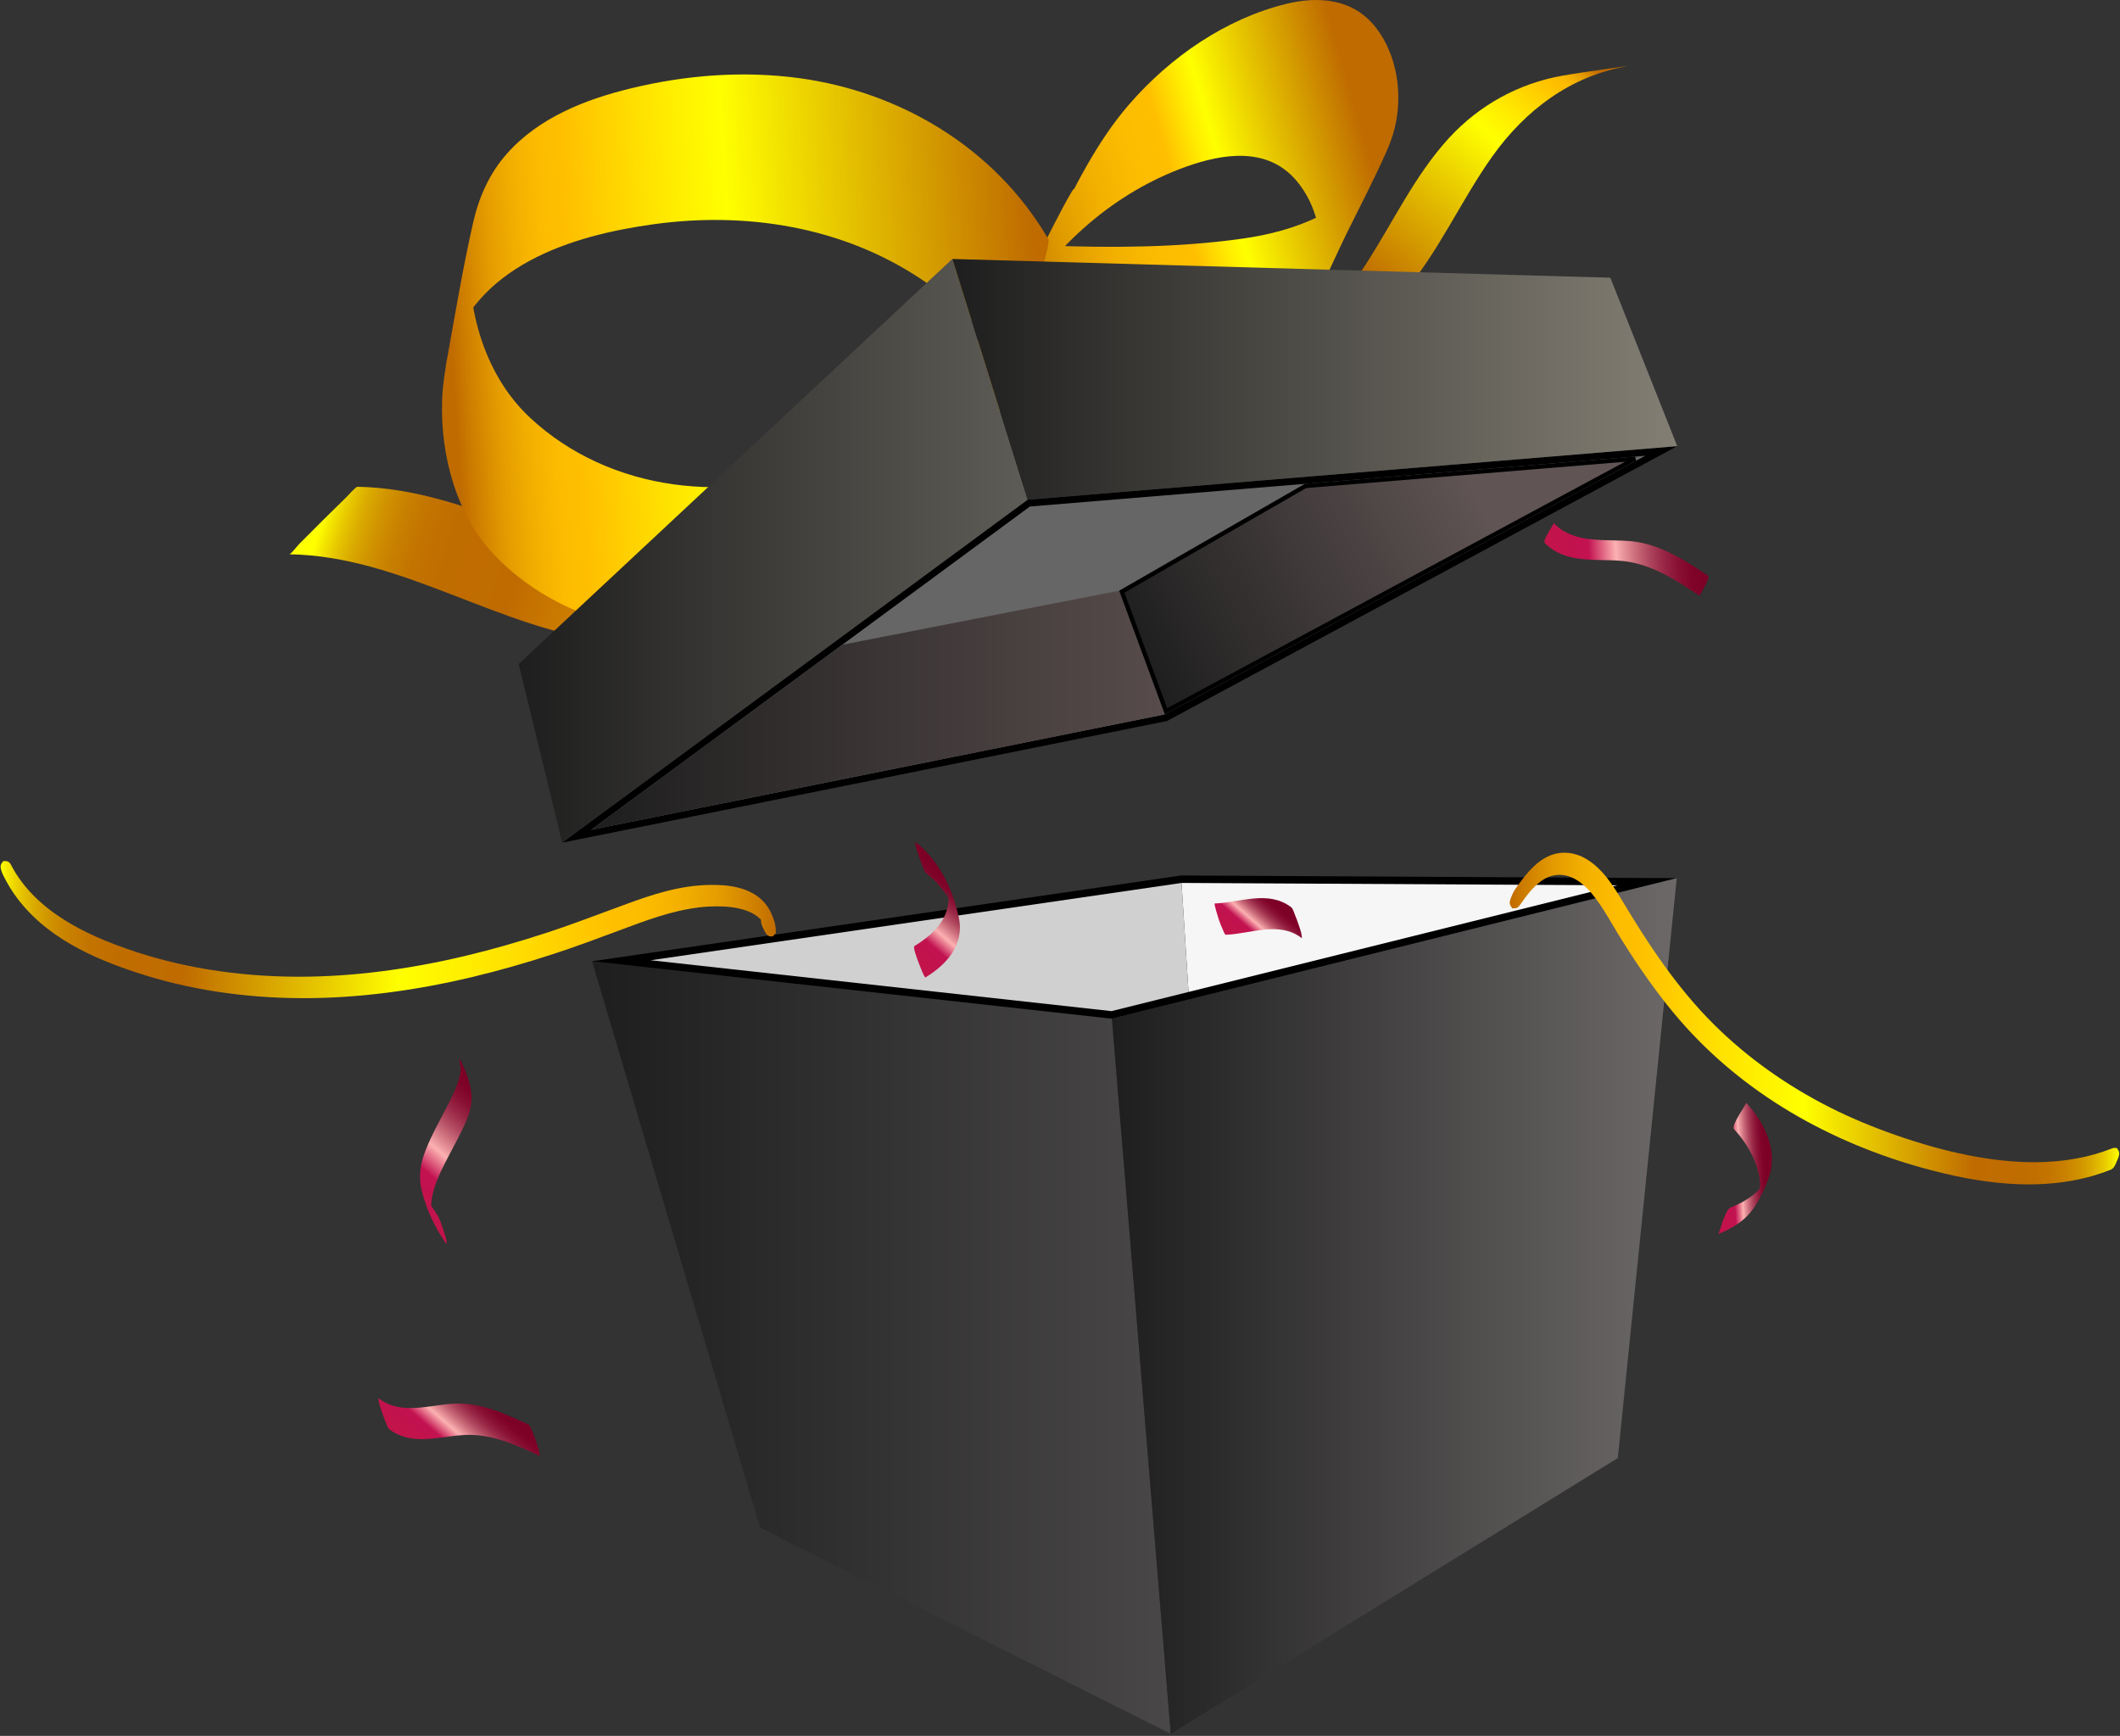 <?xml version="1.0" encoding="UTF-8"?> <svg xmlns="http://www.w3.org/2000/svg" width="491" height="402" viewBox="0 0 491 402" fill="none"><rect x="0" y="0" width="491" height="402" fill="#333333" stroke="none"/> <path d="M243.935 58.311C244.942 54.169 246.249 50.152 247.852 46.228C247.761 46.451 247.669 46.674 247.578 46.898C254.748 29.939 225.502 88.369 235.556 71.288C235.435 71.495 235.313 71.701 235.192 71.908C244.475 56.557 258.385 44.431 274.742 38.592C283.208 35.57 293.466 33.946 300.154 41.721C306.618 49.235 307.361 60.677 303.808 69.785C303.899 69.562 303.991 69.339 304.082 69.115C304.533 68.188 304.985 67.259 305.437 66.331C310.446 56.294 315.456 46.257 320.466 36.22C320.165 36.816 319.843 37.398 319.501 37.969C319.623 37.762 319.745 37.556 319.866 37.349C312.707 48.859 300.073 53.53 287.722 55.27C272.988 57.345 257.843 57.411 243.011 56.883C242.694 56.872 239.948 62.732 240.27 62.1C238.119 66.328 236.001 70.576 233.894 74.829C231.787 79.082 229.68 83.336 227.617 87.614C227.328 88.213 225.385 92.974 225.116 92.965C234.764 93.309 244.418 93.245 254.059 92.722C263.223 92.225 272.608 91.652 281.432 88.773C288.649 86.419 295.578 82.264 300.316 75.901C305.212 69.328 308.401 61.1 312.053 53.737C315.072 47.65 318.222 41.588 320.993 35.365C321.827 33.493 322.555 31.582 323.04 29.572C324.927 21.749 323.574 12.707 318.661 6.391C313.415 -0.353 305.375 -0.951 297.82 0.916C283.939 4.347 271.15 13.078 261.552 24.128C253.87 32.971 248.826 43.518 243.553 54.078C237.076 67.047 229.528 80.039 226.04 94.393C226.391 92.948 228.246 90.227 228.781 89.176C230.932 84.948 233.05 80.7 235.157 76.447C237.264 72.194 239.371 67.94 241.434 63.662C242.24 61.992 243.495 60.123 243.935 58.311Z" fill="url(#paint0_linear_133_68)"></path> <path d="M218.918 86.212C214.149 97.922 208.372 109.24 200.785 119.182C198.206 122.561 189.192 131.818 200.371 120.757C211.369 109.874 202.83 118.143 199.53 120.593C195.235 123.781 190.624 126.502 185.769 128.603C175.827 132.905 165.211 134.195 154.589 132.632C142.869 130.907 131.744 126.334 120.68 122.088C108.427 117.387 95.918 112.927 82.758 112.728C82.412 112.723 80.306 115.048 80.398 114.959C78.523 116.78 76.662 118.619 74.805 120.462C72.949 122.305 71.094 124.151 69.256 126.014C68.889 126.385 67.388 128.368 67 128.362C93.215 128.758 115.765 145.896 141.557 148.612C153.263 149.846 164.806 147.358 175.262 141.676C180.304 138.936 185.002 135.539 189.345 131.685C196.842 125.034 204.094 117.785 210.886 110.329C221.277 98.922 228.776 85.066 234.676 70.576C234.467 71.089 232.472 72.655 232.316 72.806C230.441 74.628 228.579 76.467 226.723 78.31C224.867 80.153 223.012 81.998 221.173 83.862C220.552 84.492 219.252 85.39 218.918 86.212Z" fill="url(#paint1_linear_133_68)"></path> <path d="M242.757 55.304C230.314 34.025 208.276 21.26 185.209 18.112C172.205 16.338 158.938 17.361 146.178 20.448C135.711 22.981 124.785 27.179 117.294 35.713C113.373 40.179 110.942 45.573 109.595 51.474C107.376 61.208 105.69 71.11 103.934 80.946C103.234 84.869 102.519 88.779 102.393 92.779C101.983 105.736 105.813 119.577 114.705 128.752C131.483 146.061 158.143 150.26 180.007 143.331C192.277 139.442 203.463 132.116 212.635 122.677C217.185 117.995 221.259 112.787 224.756 107.176C228.424 101.292 231.096 94.632 235.85 89.588C236.369 89.038 236.861 84.847 236.894 84.68C237.683 80.721 238.442 76.753 239.19 72.784C239.937 68.815 240.685 64.846 241.392 60.868C241.567 59.882 241.63 56.529 242.211 55.913C237.846 60.544 235.307 66.531 232.035 71.997C228.864 77.297 225.189 82.26 221.084 86.781C212.903 95.79 202.974 103.072 191.969 107.614C169.428 116.916 141.284 114.038 122.725 96.702C111.795 86.493 107.409 70.055 109.061 54.953C109.038 55.157 109.014 55.36 108.99 55.564C109.76 49.792 108.888 54.3 106.376 69.085C103.335 83.757 102.496 88.273 103.861 82.633C103.809 82.831 103.757 83.028 103.705 83.226C109.595 61.426 132.583 54.51 151.43 51.921C172.694 49.001 194.954 52.403 213.315 64.627C222.618 70.821 230.597 79.064 236.395 88.98C236.23 88.698 237.524 83.644 237.439 84.073C238.228 80.113 238.986 76.145 239.734 72.176C240.482 68.207 241.23 64.238 241.937 60.261C242.101 59.342 243.176 56.021 242.757 55.304Z" fill="url(#paint2_linear_133_68)"></path> <path d="M231.152 75.783C239.235 81.715 248.582 85.435 258.304 86.877C263.073 87.584 267.902 87.74 272.705 87.393C280.537 86.827 288.491 85.61 296.191 84.001C307.083 81.725 317.147 76.953 324.766 68.193C333.11 58.599 338.269 46.547 345.647 36.191C353.328 25.41 363.823 17.659 376.523 15.411C377.519 15.235 375.244 15.526 375.746 15.462C374.222 15.655 372.702 15.878 371.182 16.098C368.055 16.551 364.921 16.988 361.807 17.539C351.832 19.305 342.657 24.269 335.585 31.968C327.677 40.577 322.621 51.501 316.254 61.325C313.105 66.183 309.607 70.845 305.378 74.699C301.37 78.354 296.743 81.037 291.81 83.007C289.657 83.867 287.456 84.599 285.231 85.215C283.987 85.558 282.735 85.865 281.475 86.129C280.895 86.25 280.313 86.354 279.733 86.468C290.56 85 293.903 84.501 289.763 84.969C289.469 85.001 289.175 85.031 288.881 85.057C284.175 85.496 279.415 85.397 274.727 84.787C264.591 83.47 254.819 79.704 246.407 73.531C246.195 73.375 244.095 73.813 244.166 73.804C242.366 74.049 240.567 74.31 238.769 74.576C236.972 74.842 235.174 75.11 233.379 75.396C233.012 75.454 231.391 75.958 231.152 75.783Z" fill="url(#paint3_linear_133_68)"></path> <path d="M388.456 103.321L270.276 166.975L130.204 195.145L238 115.726L388.456 103.321Z" fill="url(#paint4_linear_133_68)"></path> <path d="M238.528 117.299L381.06 105.547L269.779 165.435L136.898 192.174L238.528 117.299Z" fill="#666666"></path> <path d="M238 115.726L130.204 195.145L120.13 153.772L220.567 59.972L238 115.726Z" fill="url(#paint5_linear_133_68)"></path> <path d="M372.963 64.316L388.456 103.321L238 115.726L220.567 59.972L372.963 64.316Z" fill="url(#paint6_linear_133_68)"></path> <path d="M195.082 149.307L259.197 136.801L269.779 165.435L136.898 192.174L195.082 149.307Z" fill="url(#paint7_linear_133_68)"></path> <path d="M270.048 164.722L259.812 137.023L302.363 112.537L378.713 106.242L270.048 164.722Z" fill="url(#paint8_linear_133_68)" stroke="black"></path> <path d="M271.158 401.532L176.033 353.785L137.127 222.616L257.526 235.907L271.158 401.532Z" fill="url(#paint9_linear_133_68)"></path> <path d="M257.526 235.907L137.127 222.616L273.541 202.747L388.341 203.37L257.526 235.907Z" fill="url(#paint10_linear_133_68)"></path> <path d="M388.341 203.371L374.689 337.667L271.158 401.533L257.526 235.908L388.341 203.371Z" fill="url(#paint11_linear_133_68)"></path> <path d="M273.647 204.474L275.265 229.723L257.422 234.161L150.707 222.381L273.647 204.474Z" fill="#D0D0D0"></path> <path d="M374.577 205.022L273.647 204.474L275.265 229.723L374.577 205.022Z" fill="#F6F6F6"></path> <path d="M469.883 274.286C463.818 274.286 457.345 273.444 450.093 271.71C438.77 269.003 428.114 264.952 418.421 259.667C408.202 254.095 399.177 247.17 391.595 239.084C387.782 235.017 384.018 230.26 380.089 224.538C378.286 221.913 376.469 219.099 374.69 216.176C374.284 215.509 373.885 214.836 373.486 214.165C372.792 212.995 372.074 211.785 371.333 210.632C369.153 207.244 366.431 203.662 362.771 202.79C362.253 202.667 361.723 202.604 361.195 202.604C359.742 202.604 358.304 203.076 357.037 203.968C355.038 205.377 353.481 207.487 351.931 209.707C351.638 210.127 351.279 210.339 350.863 210.339L350.229 210.338L349.867 209.772C349.531 209.236 349.645 208.666 349.938 207.921C350.19 207.28 350.496 206.541 350.947 205.895C351.652 204.885 352.497 203.702 353.419 202.592C355.624 199.936 357.715 198.409 360.003 197.786C360.75 197.583 361.527 197.479 362.314 197.479C363.873 197.479 365.461 197.887 366.909 198.656C371.102 200.887 373.86 205.487 375.874 208.847C381.357 217.994 388.149 228.522 396.954 237.252C404.658 244.891 413.726 251.368 423.906 256.504C428.572 258.858 433.572 260.955 439.192 262.914C445.066 264.963 450.487 266.469 455.764 267.517C461.22 268.601 466.383 269.151 471.109 269.151C477.755 269.151 483.848 268.067 489.219 265.928L489.42 265.848H490.246L490.601 266.378C490.872 266.784 490.89 267.254 490.661 267.947C490.533 268.332 490.377 268.676 490.216 269.025C490.196 269.069 490.172 269.131 490.144 269.199C489.904 269.789 489.575 270.597 488.845 270.888C487.515 271.418 486.164 271.883 484.83 272.271C480.236 273.608 475.207 274.286 469.883 274.286Z" fill="url(#paint12_linear_133_68)"></path> <path d="M70.34 231.158C56.549 231.158 43.485 229.15 31.513 225.19C22.059 222.063 10.301 217.166 3.241 206.967C2.48 205.868 1.754 204.659 1.085 203.373C0.747 202.726 0.428 202.085 0.24 201.368C0.162 201.074 0.001 200.462 0.39 199.918L0.745 199.421L1.345 199.414C2.092 199.414 2.432 200.066 2.577 200.344C8.293 211.313 20.648 216.673 29.443 219.751C41.462 223.958 54.648 226.124 68.634 226.192L69.3 226.193C81.352 226.193 94.25 224.581 107.637 221.403C113.753 219.95 120.176 218.124 126.727 215.975C131.355 214.457 136.009 212.726 140.509 211.052C142.069 210.471 143.63 209.891 145.193 209.318C150.812 207.256 157.382 205.048 164.252 204.94C164.475 204.937 164.7 204.935 164.928 204.935C167.582 204.935 175.661 204.935 178.616 211.48C179.172 212.712 179.687 214.061 179.689 215.574L179.69 216.094L179.34 216.481L178.993 216.85L178.497 216.852C178.079 216.852 177.579 216.735 176.937 215.339C176.905 215.27 176.866 215.192 176.826 215.11C176.585 214.622 176.255 213.953 176.253 213.242C176.253 213.159 176.245 213.075 176.236 212.992C175.999 212.727 175.71 212.465 175.36 212.199C174.567 211.596 173.59 211.108 172.455 210.748C170.637 210.172 168.555 209.892 166.091 209.892C165.468 209.892 164.809 209.91 164.131 209.947C157.855 210.287 151.615 212.436 146.258 214.424C145.294 214.781 144.331 215.14 143.368 215.499C138.409 217.347 133.282 219.258 128.157 220.932C121.711 223.037 115.388 224.833 109.361 226.269C95.867 229.484 82.853 231.129 70.682 231.158L70.34 231.158Z" fill="url(#paint13_linear_133_68)"></path> <path d="M106.585 246.568C106.907 247.974 106.371 249.786 105.912 251.077C105.337 252.695 104.559 254.23 103.788 255.75C102.003 259.267 100.019 262.692 98.567 266.388C97.333 269.53 96.859 272.546 97.714 275.877C98.852 280.308 100.733 284.286 103.295 287.955C103.584 288.369 103.416 287.37 103.428 287.485C103.349 286.763 103.034 285.929 102.815 285.256C102.345 283.808 101.865 282.142 100.993 280.894C100.603 280.335 100.21 279.779 99.841 279.205C99.323 278.398 98.37 276.06 99.437 279.097C100.435 281.937 99.826 279.853 99.879 278.782C99.916 278.039 100.028 277.301 100.193 276.578C100.906 273.464 102.451 270.538 103.889 267.75C105.342 264.933 106.943 262.164 108.147 259.211C109.198 256.638 109.515 254.24 108.888 251.5C108.487 249.748 107.83 247.983 107.067 246.375C106.999 246.231 106.635 245.335 106.448 245.41C106.259 245.486 106.585 246.566 106.585 246.568Z" fill="url(#paint14_linear_133_68)"></path> <path d="M214.358 226.345C219.082 223.478 223.35 218.937 222.094 212.688C220.745 205.974 217.421 199.295 212.192 195.135C211.898 194.9 212.042 195.446 212.059 195.605C212.138 196.327 212.453 197.161 212.672 197.834C212.977 198.774 213.315 199.705 213.698 200.612C213.892 201.072 214.112 201.892 214.494 202.196C216.247 203.591 217.816 205.219 219.113 207.097C219.599 207.801 219.975 208.571 220.429 209.292C218.866 206.807 219.596 205.946 219.684 207.758C219.707 208.243 219.68 208.728 219.621 209.209C219.054 213.822 215.336 216.941 211.783 219.097C211.349 219.361 212.591 222.468 212.73 222.858C212.826 223.131 214.077 226.515 214.358 226.345Z" fill="url(#paint15_linear_133_68)"></path> <path d="M90.141 330.978C95.361 334.965 101.731 332.639 107.572 332.318C113.722 331.98 119.458 334.586 124.969 337.158C125.097 337.218 124.778 335.775 124.833 336C124.617 335.12 124.324 334.247 124.023 333.397C123.72 332.544 123.399 331.69 123.012 330.875C122.87 330.574 122.7 330.053 122.393 329.91C117.02 327.401 111.42 324.838 105.429 325.05C99.669 325.254 93.012 327.868 87.839 323.916C87.545 323.691 87.687 324.213 87.706 324.386C87.784 325.108 88.1 325.942 88.318 326.615C88.624 327.555 88.962 328.486 89.345 329.393C89.536 329.846 89.76 330.686 90.141 330.978Z" fill="url(#paint16_linear_133_68)"></path> <path d="M283.918 216.474C289.568 216.279 296.225 213.281 301.35 217.159C301.644 217.381 301.502 216.865 301.483 216.688C301.405 215.966 301.089 215.133 300.871 214.46C300.565 213.52 300.228 212.588 299.844 211.681C299.654 211.23 299.429 210.385 299.049 210.097C293.728 206.072 287.227 209.023 281.343 209.227C281.089 209.235 282.195 212.721 282.289 212.987C282.593 213.84 282.913 214.694 283.3 215.51C283.394 215.709 283.669 216.483 283.918 216.474Z" fill="url(#paint17_linear_133_68)"></path> <path d="M397.941 285.801C400.637 284.671 403.288 283.268 405.259 280.949C407.232 278.627 408.635 275.553 409.663 272.652C411.889 266.368 408.574 259.869 404.436 255.379C404.602 255.559 400.815 260.635 401.611 261.499C404.295 264.412 406.588 268.112 407.389 272.154C407.548 272.912 407.626 273.677 407.623 274.45C407.62 275.073 407.55 275.687 407.412 276.293C408.062 274.848 408.05 274.576 407.376 275.478C407.049 275.825 406.706 276.152 406.346 276.458C404.685 277.89 402.745 278.851 400.767 279.681C400.005 280.001 399.402 281.866 399.066 282.591C398.892 282.967 398.126 285.723 397.941 285.801Z" fill="url(#paint18_linear_133_68)"></path> <path d="M357.761 125.731C362.599 130.684 369.669 129.316 375.755 129.913C382.355 130.56 388.06 134.269 393.546 137.93C393.706 138.037 396.096 133.655 395.655 133.361C390.169 129.701 384.464 125.992 377.864 125.344C371.778 124.748 364.708 126.116 359.87 121.162C359.966 121.259 357.177 125.133 357.761 125.731Z" fill="url(#paint19_linear_133_68)"></path> <defs> <linearGradient id="paint0_linear_133_68" x1="228.274" y1="64.679" x2="318.073" y2="38.817" gradientUnits="userSpaceOnUse"> <stop stop-color="#A95B00"></stop> <stop offset="0.099" stop-color="#C67D00"></stop> <stop offset="0.205" stop-color="#DF9A00"></stop> <stop offset="0.311" stop-color="#F1AE00"></stop> <stop offset="0.415" stop-color="#FBBB00"></stop> <stop offset="0.516" stop-color="#FFBF00"></stop> <stop offset="0.593" stop-color="#FFEA00"></stop> <stop offset="0.638" stop-color="#FFFF00"></stop> <stop offset="0.776" stop-color="#E6C500"></stop> <stop offset="1" stop-color="#BF6B00"></stop> </linearGradient> <linearGradient id="paint1_linear_133_68" x1="214.369" y1="121.823" x2="86.586" y2="81.927" gradientUnits="userSpaceOnUse"> <stop stop-color="#BF6B00"></stop> <stop offset="0.024" stop-color="#CD7D00"></stop> <stop offset="0.071" stop-color="#E39A00"></stop> <stop offset="0.118" stop-color="#F2AE00"></stop> <stop offset="0.165" stop-color="#FCBB00"></stop> <stop offset="0.209" stop-color="#FFBF00"></stop> <stop offset="0.258" stop-color="#F7B500"></stop> <stop offset="0.522" stop-color="#CF8000"></stop> <stop offset="0.651" stop-color="#BF6B00"></stop> <stop offset="0.774" stop-color="#C06D00"></stop> <stop offset="0.829" stop-color="#C37400"></stop> <stop offset="0.87" stop-color="#C98100"></stop> <stop offset="0.904" stop-color="#D09300"></stop> <stop offset="0.935" stop-color="#DAAA00"></stop> <stop offset="0.962" stop-color="#E7C700"></stop> <stop offset="0.986" stop-color="#F5E900"></stop> <stop offset="1" stop-color="#FFFF00"></stop> </linearGradient> <linearGradient id="paint2_linear_133_68" x1="104.911" y1="86.227" x2="240.879" y2="77.51" gradientUnits="userSpaceOnUse"> <stop stop-color="#BF6B00"></stop> <stop offset="0.024" stop-color="#CD7D00"></stop> <stop offset="0.071" stop-color="#E39A00"></stop> <stop offset="0.118" stop-color="#F2AE00"></stop> <stop offset="0.165" stop-color="#FCBB00"></stop> <stop offset="0.209" stop-color="#FFBF00"></stop> <stop offset="0.382" stop-color="#FFEA00"></stop> <stop offset="0.483" stop-color="#FFFF00"></stop> <stop offset="0.68" stop-color="#E6C500"></stop> <stop offset="1" stop-color="#BF6B00"></stop> </linearGradient> <linearGradient id="paint3_linear_133_68" x1="342.773" y1="-6.428" x2="259.232" y2="92.9" gradientUnits="userSpaceOnUse"> <stop stop-color="#BF6B00"></stop> <stop offset="0.008" stop-color="#CD7D00"></stop> <stop offset="0.023" stop-color="#E39A00"></stop> <stop offset="0.038" stop-color="#F2AE00"></stop> <stop offset="0.053" stop-color="#FCBB00"></stop> <stop offset="0.067" stop-color="#FFBF00"></stop> <stop offset="0.157" stop-color="#FFEA00"></stop> <stop offset="0.21" stop-color="#FFFF00"></stop> <stop offset="0.34" stop-color="#E6C500"></stop> <stop offset="0.551" stop-color="#BF6B00"></stop> <stop offset="0.709" stop-color="#C06D00"></stop> <stop offset="0.78" stop-color="#C37400"></stop> <stop offset="0.833" stop-color="#C98100"></stop> <stop offset="0.877" stop-color="#D09300"></stop> <stop offset="0.916" stop-color="#DAAA00"></stop> <stop offset="0.951" stop-color="#E7C700"></stop> <stop offset="0.983" stop-color="#F5E900"></stop> <stop offset="1" stop-color="#FFFF00"></stop> </linearGradient> <linearGradient id="paint4_linear_133_68" x1="130.204" y1="149.233" x2="388.456" y2="149.233" gradientUnits="userSpaceOnUse"> <stop offset="0.004"></stop> <stop offset="1"></stop> </linearGradient> <linearGradient id="paint5_linear_133_68" x1="120.13" y1="127.558" x2="238" y2="127.558" gradientUnits="userSpaceOnUse"> <stop offset="1.4e-07" stop-color="#1E1E1E"></stop> <stop offset="0.996" stop-color="#5E5C56"></stop> </linearGradient> <linearGradient id="paint6_linear_133_68" x1="220.567" y1="87.849" x2="388.456" y2="87.849" gradientUnits="userSpaceOnUse"> <stop offset="1.4e-07" stop-color="#1E1E1E"></stop> <stop offset="0.996" stop-color="#827E73"></stop> </linearGradient> <linearGradient id="paint7_linear_133_68" x1="136.898" y1="164.488" x2="269.779" y2="164.488" gradientUnits="userSpaceOnUse"> <stop stop-color="#1E1E1E"></stop> <stop offset="0.993" stop-color="#574B4B"></stop> </linearGradient> <linearGradient id="paint8_linear_133_68" x1="263.5" y1="152.9" x2="376.444" y2="96.33" gradientUnits="userSpaceOnUse"> <stop stop-color="#1E1E1E"></stop> <stop offset="0.69" stop-color="#605454"></stop> </linearGradient> <linearGradient id="paint9_linear_133_68" x1="137.127" y1="312.074" x2="271.158" y2="312.074" gradientUnits="userSpaceOnUse"> <stop offset="1.4e-07" stop-color="#1E1E1E"></stop> <stop offset="0.996" stop-color="#494747"></stop> </linearGradient> <linearGradient id="paint10_linear_133_68" x1="137.127" y1="219.327" x2="388.341" y2="219.327" gradientUnits="userSpaceOnUse"> <stop offset="0.004"></stop> <stop offset="1"></stop> </linearGradient> <linearGradient id="paint11_linear_133_68" x1="257.526" y1="302.452" x2="388.341" y2="302.452" gradientUnits="userSpaceOnUse"> <stop offset="1.4e-07" stop-color="#1E1E1E"></stop> <stop offset="0.996" stop-color="#6C6868"></stop> </linearGradient> <linearGradient id="paint12_linear_133_68" x1="349.661" y1="235.883" x2="490.819" y2="235.883" gradientUnits="userSpaceOnUse"> <stop stop-color="#BF6B00"></stop> <stop offset="0.024" stop-color="#CD7D00"></stop> <stop offset="0.071" stop-color="#E39A00"></stop> <stop offset="0.118" stop-color="#F2AE00"></stop> <stop offset="0.165" stop-color="#FCBB00"></stop> <stop offset="0.209" stop-color="#FFBF00"></stop> <stop offset="0.382" stop-color="#FFEA00"></stop> <stop offset="0.483" stop-color="#FFFF00"></stop> <stop offset="0.589" stop-color="#E6C500"></stop> <stop offset="0.762" stop-color="#BF6B00"></stop> <stop offset="0.846" stop-color="#C06D00"></stop> <stop offset="0.883" stop-color="#C37400"></stop> <stop offset="0.911" stop-color="#C98100"></stop> <stop offset="0.935" stop-color="#D09300"></stop> <stop offset="0.955" stop-color="#DAAA00"></stop> <stop offset="0.974" stop-color="#E7C700"></stop> <stop offset="0.991" stop-color="#F5E900"></stop> <stop offset="1" stop-color="#FFFF00"></stop> </linearGradient> <linearGradient id="paint13_linear_133_68" x1="179.579" y1="219.948" x2="-0.263" y2="214.812" gradientUnits="userSpaceOnUse"> <stop stop-color="#BF6B00"></stop> <stop offset="0.024" stop-color="#CD7D00"></stop> <stop offset="0.071" stop-color="#E39A00"></stop> <stop offset="0.118" stop-color="#F2AE00"></stop> <stop offset="0.165" stop-color="#FCBB00"></stop> <stop offset="0.209" stop-color="#FFBF00"></stop> <stop offset="0.382" stop-color="#FFEA00"></stop> <stop offset="0.483" stop-color="#FFFF00"></stop> <stop offset="0.589" stop-color="#E6C500"></stop> <stop offset="0.762" stop-color="#BF6B00"></stop> <stop offset="0.846" stop-color="#C06D00"></stop> <stop offset="0.883" stop-color="#C37400"></stop> <stop offset="0.911" stop-color="#C98100"></stop> <stop offset="0.935" stop-color="#D09300"></stop> <stop offset="0.955" stop-color="#DAAA00"></stop> <stop offset="0.974" stop-color="#E7C700"></stop> <stop offset="0.991" stop-color="#F5E900"></stop> <stop offset="1" stop-color="#FFFF00"></stop> </linearGradient> <linearGradient id="paint14_linear_133_68" x1="95.566" y1="278.863" x2="115.649" y2="255.782" gradientUnits="userSpaceOnUse"> <stop stop-color="#C2134B"></stop> <stop offset="0.24" stop-color="#C21250"></stop> <stop offset="0.253" stop-color="#C21250"></stop> <stop offset="0.433" stop-color="#FCB1B1"></stop> <stop offset="0.477" stop-color="#EA979D"></stop> <stop offset="0.567" stop-color="#C96A79"></stop> <stop offset="0.657" stop-color="#AD445C"></stop> <stop offset="0.746" stop-color="#982645"></stop> <stop offset="0.833" stop-color="#891134"></stop> <stop offset="0.919" stop-color="#80042A"></stop> <stop offset="1" stop-color="#7D0027"></stop> </linearGradient> <linearGradient id="paint15_linear_133_68" x1="208.133" y1="218.486" x2="220.296" y2="204.507" gradientUnits="userSpaceOnUse"> <stop stop-color="#C2134B"></stop> <stop offset="0.24" stop-color="#C21250"></stop> <stop offset="0.253" stop-color="#C21250"></stop> <stop offset="0.433" stop-color="#FCB1B1"></stop> <stop offset="0.477" stop-color="#EA979D"></stop> <stop offset="0.567" stop-color="#C96A79"></stop> <stop offset="0.657" stop-color="#AD445C"></stop> <stop offset="0.746" stop-color="#982645"></stop> <stop offset="0.833" stop-color="#891134"></stop> <stop offset="0.919" stop-color="#80042A"></stop> <stop offset="1" stop-color="#7D0027"></stop> </linearGradient> <linearGradient id="paint16_linear_133_68" x1="100.706" y1="337.807" x2="112.801" y2="323.906" gradientUnits="userSpaceOnUse"> <stop stop-color="#C2134B"></stop> <stop offset="0.24" stop-color="#C21250"></stop> <stop offset="0.253" stop-color="#C21250"></stop> <stop offset="0.433" stop-color="#FCB1B1"></stop> <stop offset="0.477" stop-color="#EA979D"></stop> <stop offset="0.567" stop-color="#C96A79"></stop> <stop offset="0.657" stop-color="#AD445C"></stop> <stop offset="0.746" stop-color="#982645"></stop> <stop offset="0.833" stop-color="#891134"></stop> <stop offset="0.919" stop-color="#80042A"></stop> <stop offset="1" stop-color="#7D0027"></stop> </linearGradient> <linearGradient id="paint17_linear_133_68" x1="287.996" y1="217.645" x2="295.326" y2="209.221" gradientUnits="userSpaceOnUse"> <stop stop-color="#C2134B"></stop> <stop offset="0.24" stop-color="#C21250"></stop> <stop offset="0.253" stop-color="#C21250"></stop> <stop offset="0.433" stop-color="#FCB1B1"></stop> <stop offset="0.477" stop-color="#EA979D"></stop> <stop offset="0.567" stop-color="#C96A79"></stop> <stop offset="0.657" stop-color="#AD445C"></stop> <stop offset="0.746" stop-color="#982645"></stop> <stop offset="0.833" stop-color="#891134"></stop> <stop offset="0.919" stop-color="#80042A"></stop> <stop offset="1" stop-color="#7D0027"></stop> </linearGradient> <linearGradient id="paint18_linear_133_68" x1="398.556" y1="270.78" x2="409.102" y2="270.104" gradientUnits="userSpaceOnUse"> <stop stop-color="#C2134B"></stop> <stop offset="0.24" stop-color="#C21250"></stop> <stop offset="0.253" stop-color="#C21250"></stop> <stop offset="0.433" stop-color="#FCB1B1"></stop> <stop offset="0.477" stop-color="#EA979D"></stop> <stop offset="0.567" stop-color="#C96A79"></stop> <stop offset="0.657" stop-color="#AD445C"></stop> <stop offset="0.746" stop-color="#982645"></stop> <stop offset="0.833" stop-color="#891134"></stop> <stop offset="0.919" stop-color="#80042A"></stop> <stop offset="1" stop-color="#7D0027"></stop> </linearGradient> <linearGradient id="paint19_linear_133_68" x1="359.227" y1="130.81" x2="394.195" y2="128.568" gradientUnits="userSpaceOnUse"> <stop stop-color="#C2134B"></stop> <stop offset="0.24" stop-color="#C21250"></stop> <stop offset="0.253" stop-color="#C21250"></stop> <stop offset="0.433" stop-color="#FCB1B1"></stop> <stop offset="0.477" stop-color="#EA979D"></stop> <stop offset="0.567" stop-color="#C96A79"></stop> <stop offset="0.657" stop-color="#AD445C"></stop> <stop offset="0.746" stop-color="#982645"></stop> <stop offset="0.833" stop-color="#891134"></stop> <stop offset="0.919" stop-color="#80042A"></stop> <stop offset="1" stop-color="#7D0027"></stop> </linearGradient> </defs> </svg> 